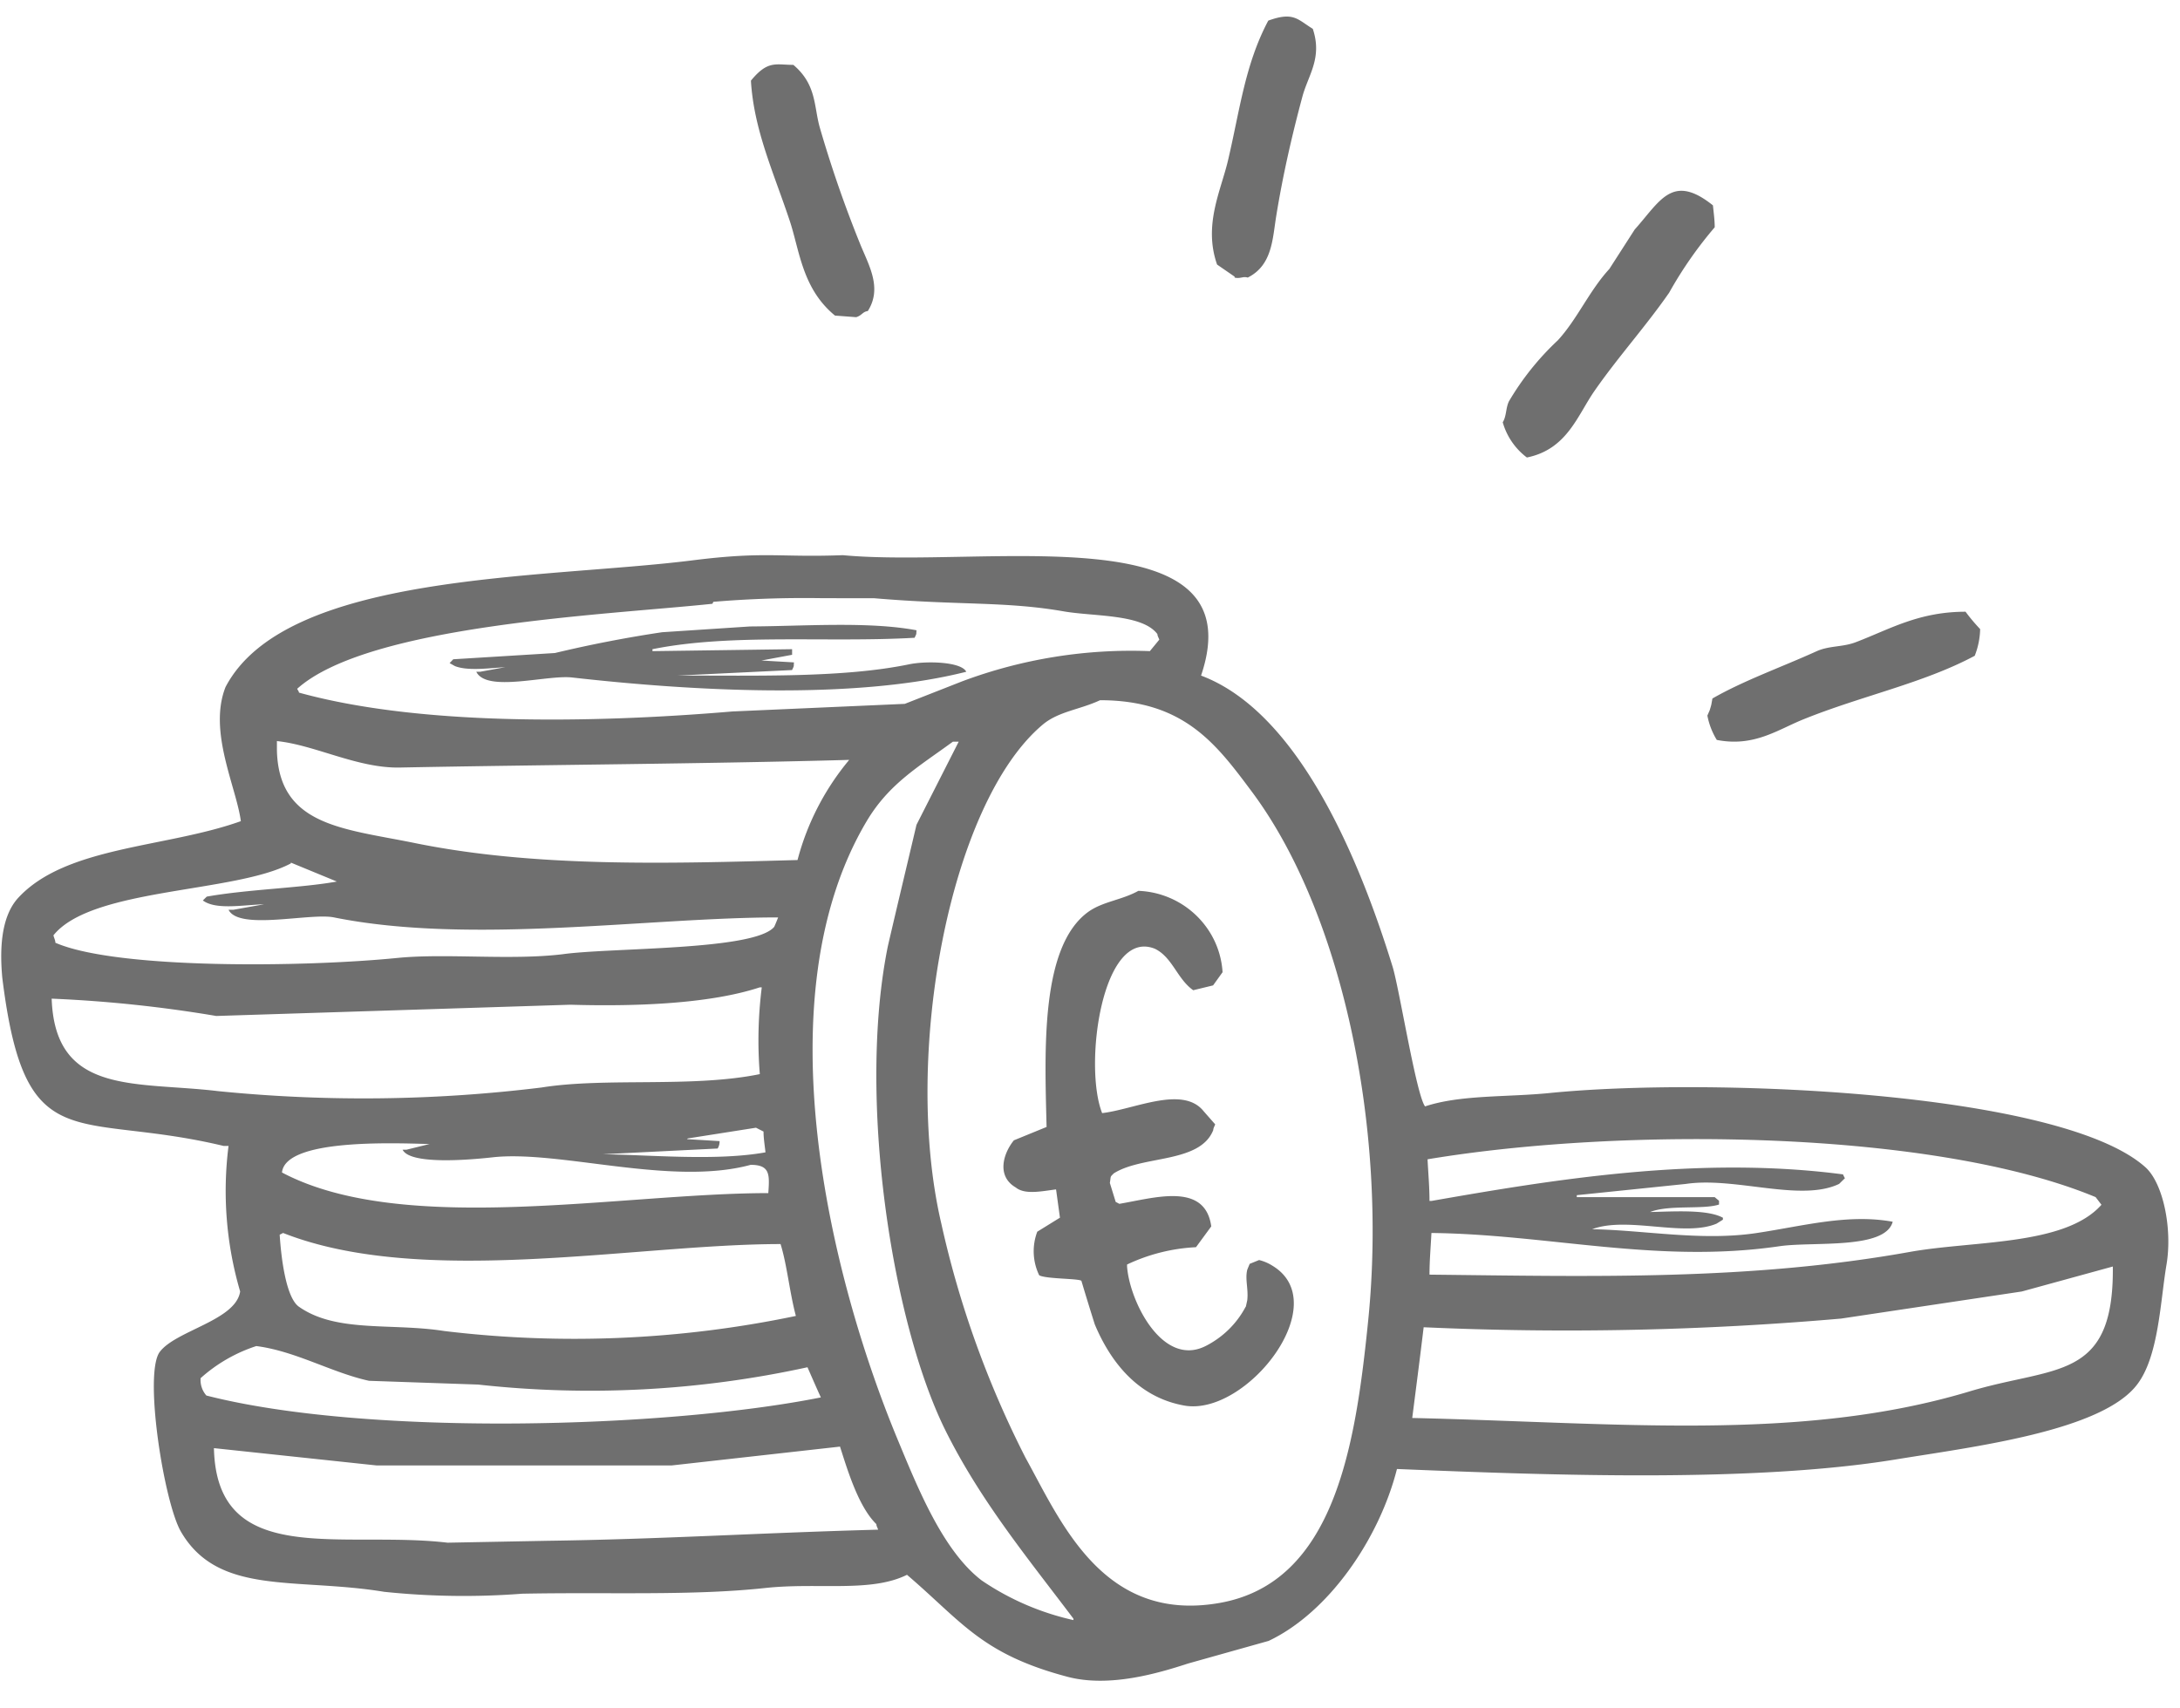 <svg xmlns="http://www.w3.org/2000/svg" width="37" height="29"><path fill="#6F6F6F" fill-rule="evenodd" d="M14.305 9.424c2.405.227 7.015-.724 6.08 2.044 1.669.627 2.698 3.151 3.25 4.939.114.368.403 2.182.552 2.374.603-.2 1.385-.154 2.113-.227 2.703-.271 8.647-.03 10.103 1.251.31.265.472 1.052.367 1.667-.104.616-.131 1.54-.49 2.02-.593.805-2.816 1.07-4.123 1.285-2.396.388-5.762.27-8.447.159-.302 1.187-1.158 2.435-2.178 2.918l-1.364.383c-.516.168-1.34.412-2.047.227-1.46-.386-1.787-.928-2.727-1.732-.615.306-1.51.127-2.405.224-1.25.135-2.662.068-4.127.097-.78.06-1.562.049-2.34-.032-1.51-.248-2.822.073-3.455-1.028-.286-.507-.63-2.68-.355-3.045.275-.365 1.29-.533 1.364-1.025a6.053 6.053 0 01-.197-2.471h-.084c-2.524-.604-3.371.262-3.756-2.854C0 16.171 0 15.591.299 15.252c.808-.892 2.518-.857 3.789-1.313-.078-.583-.558-1.523-.26-2.277 1.024-1.955 5.392-1.831 7.925-2.15 1.239-.156 1.463-.047 2.552-.088zm1.966 3.166h-.098c-.588.43-1.084.713-1.463 1.349-1.78 2.995-.62 7.734.52 10.484.343.825.767 1.894 1.429 2.403.472.322 1.001.55 1.56.675v-.024c-.763-1.013-1.58-2-2.178-3.207-.907-1.84-1.492-5.643-.972-8.208.16-.692.325-1.375.486-2.061l.716-1.41zm2.4-.704c-.347.162-.705.189-.974.415-1.584 1.332-2.384 5.634-1.721 8.467.305 1.38.786 2.715 1.429 3.976.597 1.078 1.31 2.807 3.282 2.468 1.973-.338 2.322-2.692 2.536-4.81.329-3.28-.456-6.938-1.987-8.978-.597-.799-1.146-1.538-2.566-1.538zm-4.414 12.67l-2.859.32H6.394l-2.763-.294c.045 2.05 2.158 1.393 3.966 1.605l1.689-.032c1.948-.027 3.554-.133 5.618-.189-.009-.032-.03-.061-.03-.094-.298-.291-.48-.886-.617-1.316zm21.603-3.057l-1.545.424-3.068.46a53.683 53.683 0 01-7.084.147c-.062.515-.128 1.027-.194 1.54 3.483.08 6.586.41 9.45-.448 1.456-.442 2.462-.168 2.441-2.123zM4.348 22.85c-.35.114-.671.3-.943.544a.397.397 0 00.098.295c2.727.698 7.8.557 10.429.032-.078-.17-.152-.341-.227-.512a17.29 17.29 0 01-5.589.294l-1.853-.064c-.635-.139-1.244-.504-1.915-.59zm14.973-7.728c.764.03 1.382.627 1.429 1.381l-.161.224-.337.082c-.272-.191-.353-.56-.651-.704-.895-.359-1.214 1.982-.895 2.79.543-.062 1.367-.475 1.722-.033l.197.224c-.012.032-.033.065-.033.097-.227.571-1.203.424-1.69.736-.065.068-.044.033-.065.162l.099.321.062.033c.606-.103 1.456-.371 1.56.383l-.259.353c-.406.02-.803.12-1.17.294v.033c.042.589.6 1.717 1.331 1.352.294-.148.533-.383.684-.672l-.001.012.026-.118c.022-.195-.041-.36.001-.521l.04-.097.16-.065c.081.02.158.053.227.097 1.06.64-.441 2.556-1.492 2.374-.79-.139-1.256-.74-1.524-1.379a48.386 48.386 0 01-.227-.739c-.042-.041-.6-.03-.716-.094a.938.938 0 01-.033-.74l.385-.238-.066-.48c-.256.033-.528.092-.683-.032-.331-.192-.215-.577-.033-.801l.555-.227c-.03-1.275-.113-3.066.713-3.655.248-.174.567-.197.845-.353zM4.806 20.929l-.059.03c.024.384.105 1.061.323 1.22.635.45 1.575.274 2.47.415 1.99.24 4.007.154 5.968-.256-.107-.4-.15-.869-.26-1.22-2.464 0-6.08.746-8.447-.19l.005.001zm30.762-.608c-2.754-1.143-8.018-1.196-11.339-.642.012.235.033.471.033.707h.033c2.056-.36 4.535-.772 6.985-.451.01.022.02.044.033.065l-.099.097c-.653.312-1.766-.124-2.599 0l-1.853.191v.033h2.34l.074.062v.064c-.274.089-.85 0-1.17.127.412-.009.973-.047 1.236.097v.033l-.107.067c-.547.233-1.516-.13-2.113.095.877.014 1.859.206 2.796.064.779-.117 1.545-.33 2.306-.191-.128.477-1.348.333-1.918.415-2.071.304-3.93-.203-5.911-.224-.012.236-.033.472-.033.707 2.784.03 5.428.103 8.155-.386 1.086-.194 2.632-.103 3.25-.8zM7.29 19.42c-.639-.018-2.447-.089-2.504.483 2.059 1.09 5.762.35 8.254.35.023-.318.03-.48-.299-.48-1.352.368-3.25-.256-4.386-.127-.406.045-1.397.127-1.522-.13H6.9zm5.54-.277l-1.157.182-.012.012.552.033a.225.225 0 01-.033.126l-1.948.097c.865.015 1.942.115 2.76-.032-.012-.118-.033-.236-.033-.353l-.128-.065zm.1-2.383h-.034c-.898.295-2.21.324-3.216.295l-6.01.191a22.356 22.356 0 00-2.793-.294c.057 1.649 1.43 1.402 2.826 1.57 1.827.183 3.668.162 5.49-.062 1.083-.174 2.557.008 3.703-.227-.04-.49-.028-.984.033-1.473zm-7.992-2.117l-.003.014c-.946.504-3.38.41-4.028 1.22.009.041.033.085.033.126 1.041.454 4.234.416 5.815.257.821-.08 1.913.044 2.793-.062.815-.115 3.262-.06 3.593-.466.024-.053.045-.106.066-.159-2.202 0-5.21.469-7.538 0-.402-.082-1.614.227-1.79-.13h.084l.519-.093c-.352.011-.82.1-1.039-.065l.066-.065c.695-.124 1.611-.147 2.208-.256l-.779-.321zM4.7 12.578v.16c.031 1.275 1.118 1.326 2.307 1.566 2.053.424 4.333.356 6.529.295a4.396 4.396 0 01.877-1.7c-2.444.068-5.228.083-7.633.13-.719.012-1.44-.386-2.088-.45H4.7zm28.66-2.194c.077.104.16.202.248.295a1.303 1.303 0 01-.092.453c-.871.466-1.916.678-2.906 1.078-.44.177-.839.474-1.472.35a1.235 1.235 0 01-.16-.415v.003l.04-.092c.01-.032.02-.065.028-.098l.018-.101c.534-.307 1.176-.533 1.772-.804.221-.097.442-.065.672-.156.57-.218 1.059-.513 1.853-.513zm-19.4-.23c-.619-.01-1.237.01-1.853.062l-.015.033c-1.77.188-5.834.353-7.048 1.443.009.023.03.044.03.065 2.214.612 5.37.488 7.358.32l2.924-.129.976-.383a8.184 8.184 0 013.184-.512l.16-.195c-.011-.032-.032-.064-.032-.094-.257-.344-1.077-.297-1.59-.386-.991-.173-1.773-.1-3.217-.223zm-1.23.48c.92-.005 2.014-.088 2.826.065-.009.077.009.039-.033.127-1.465.085-3.112-.077-4.449.194v.033l2.37-.033v.095l-.52.097.552.032c-.009.077.01.041-.033.13l-1.948.094c1.343-.003 2.808.041 3.933-.191.283-.06.886-.048.972.126-1.918.486-4.687.324-6.692.097-.43-.047-1.448.26-1.624-.097h.066l.426-.078-.044.003c-.282.02-.605.059-.81-.021l-.091-.051.062-.065 1.725-.106a21.46 21.46 0 011.82-.353zm15.015-6.738c.433-.483.636-.963 1.328-.41.012.125.03.248.03.372a6.846 6.846 0 00-.773 1.11c-.397.572-.868 1.093-1.265 1.664-.29.415-.466.996-1.15 1.134a1.137 1.137 0 01-.41-.598c.065-.103.05-.238.104-.353.225-.383.504-.732.83-1.037.333-.362.533-.84.876-1.213zm-15-2.527c.287-.35.42-.268.72-.268.402.34.345.713.453 1.078.194.667.422 1.324.683 1.968.146.359.376.742.128 1.133-.09.012-.098.074-.197.104l-.36-.027c-.556-.456-.6-1.101-.767-1.605-.275-.828-.61-1.543-.66-2.383zM21.526.35c.43-.156.495-.02.755.139.167.495-.078.786-.176 1.151-.18.669-.335 1.35-.445 2.032-.063.386-.066.831-.483 1.04-.081-.026-.123.024-.224 0l.003-.015-.299-.206c-.235-.671.063-1.249.185-1.767.2-.845.287-1.628.684-2.374z"/></svg>
